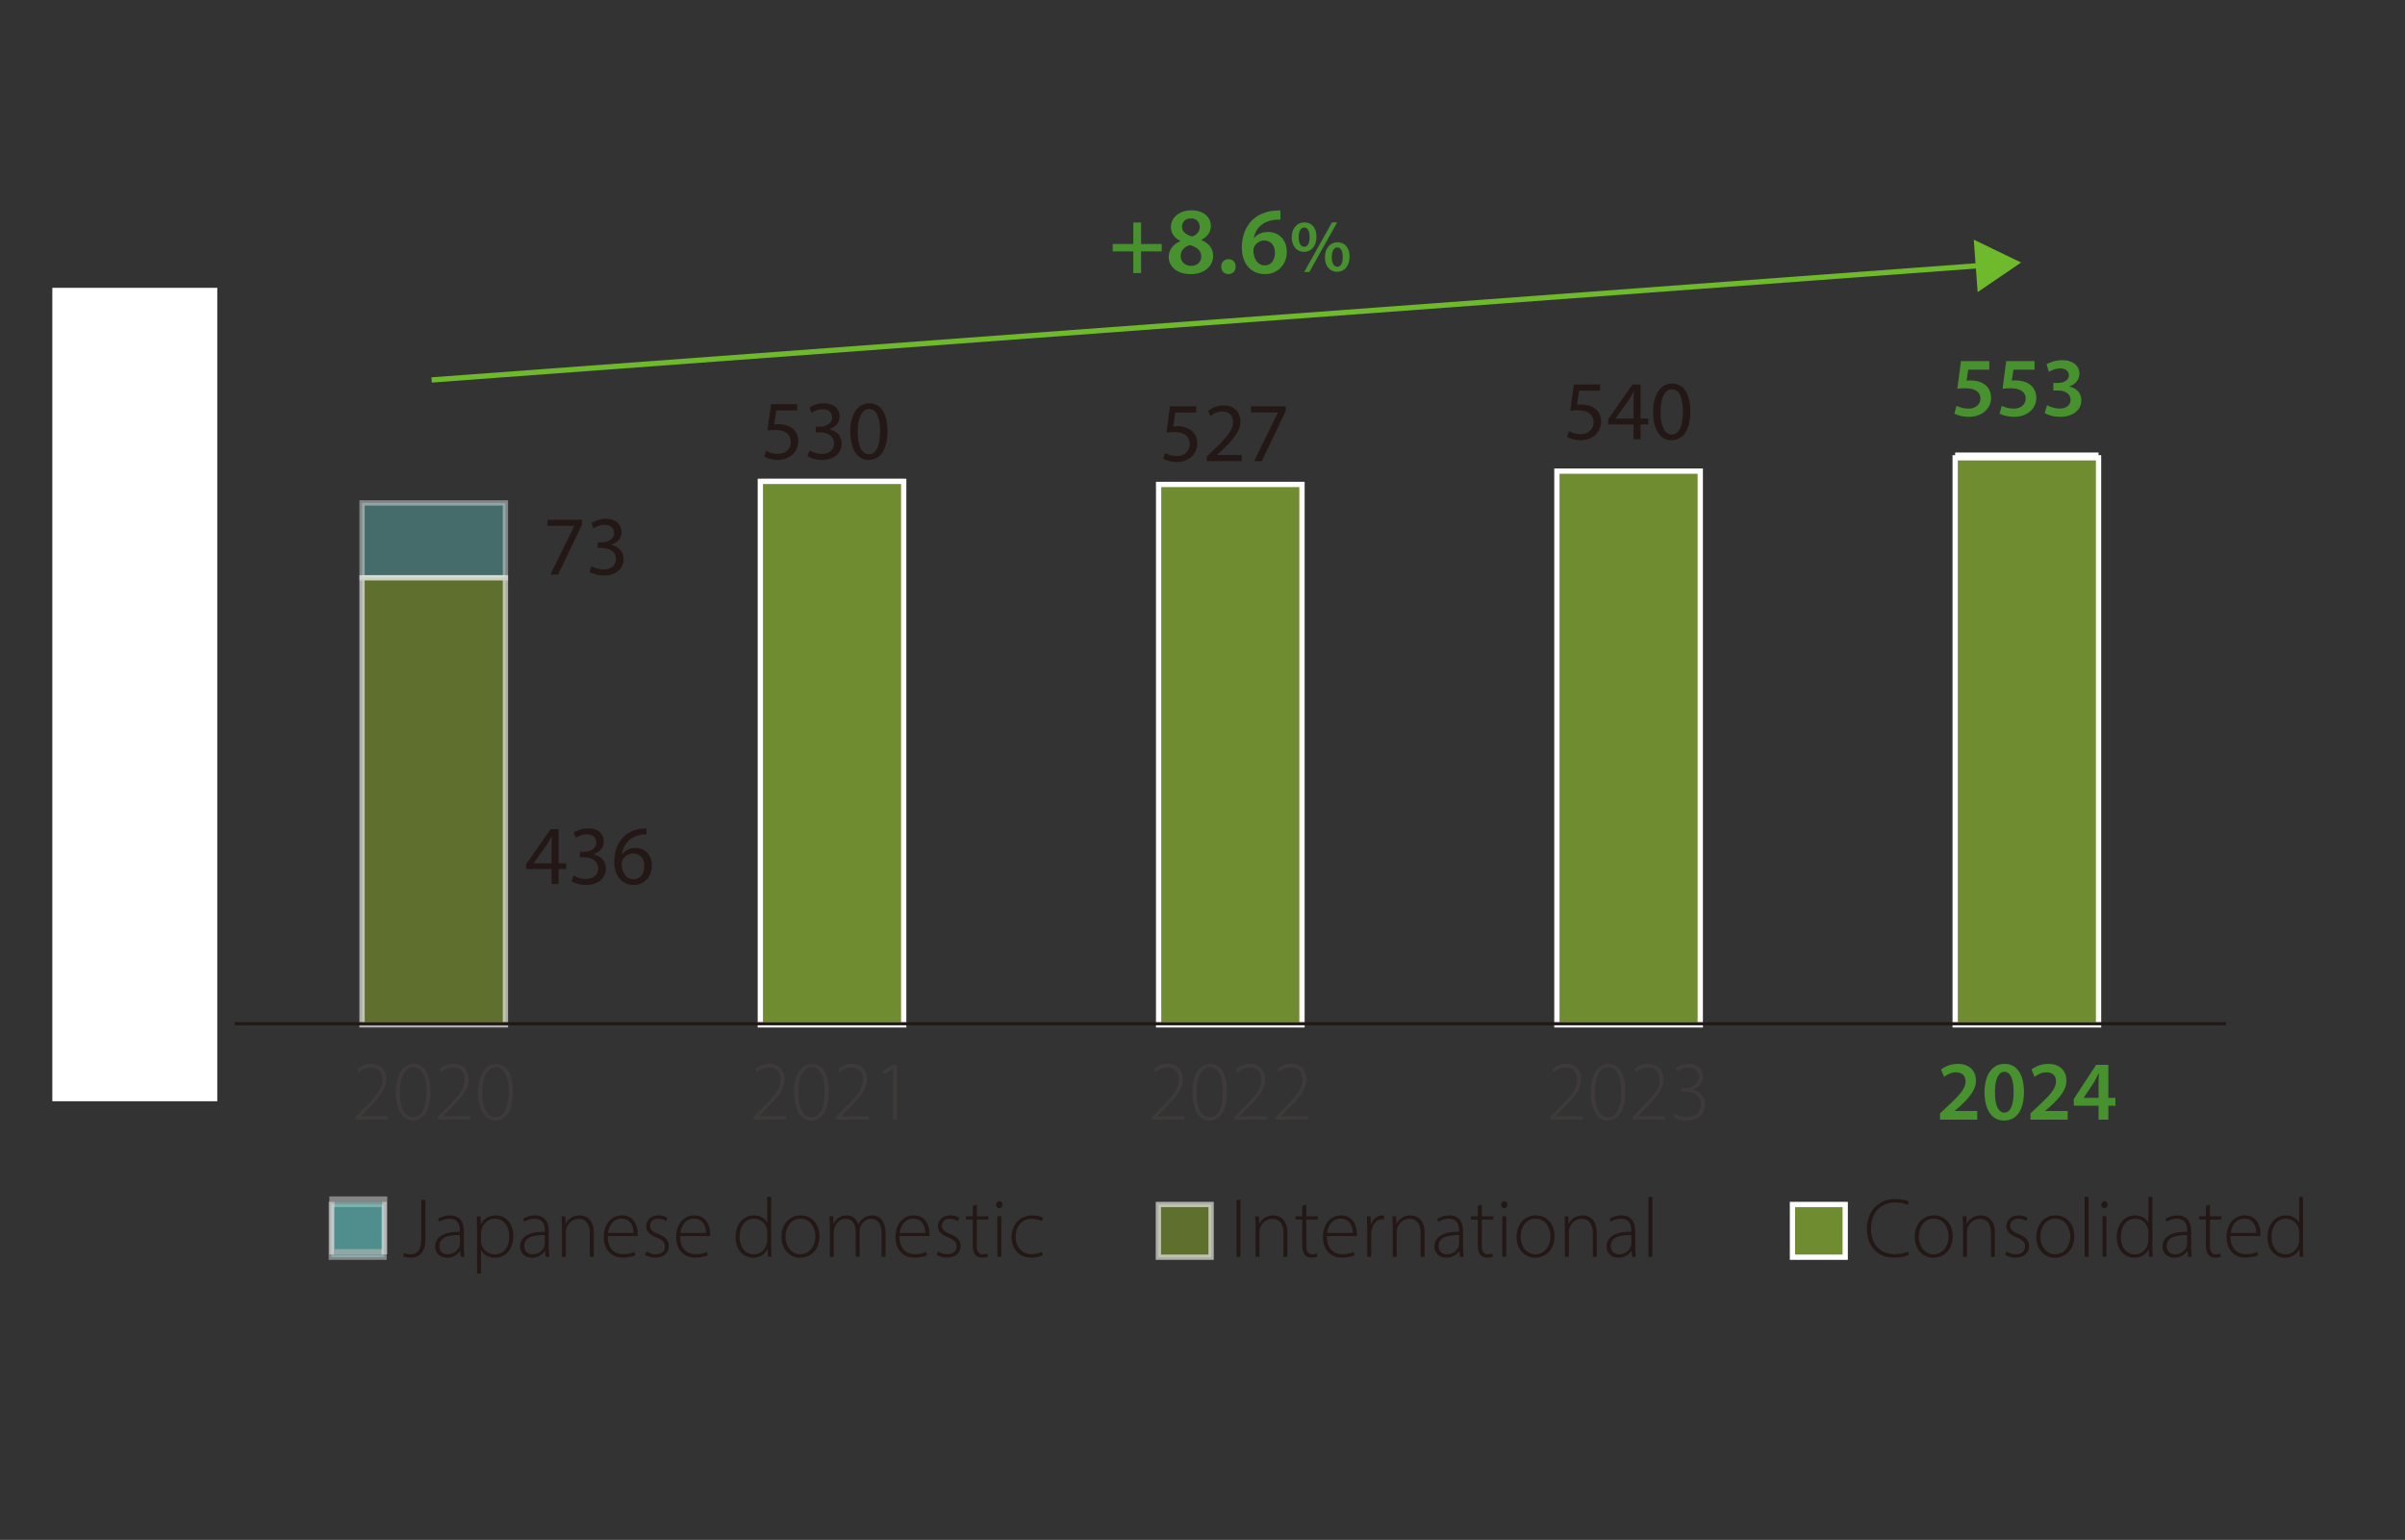 <?xml version="1.0" encoding="UTF-8"?>
<svg id="_レイヤー_2" data-name="レイヤー 2" xmlns="http://www.w3.org/2000/svg" xmlns:xlink="http://www.w3.org/1999/xlink" viewBox="0 0 228 146">
  <rect x="0" y="0" width="228" height="146" fill="#333333" stroke="none"/>
  <defs>
    <style>
      .cls-1, .cls-2, .cls-3, .cls-4 {
        fill: none;
      }

      .cls-5 {
        opacity: .6;
      }

      .cls-5, .cls-6 {
        fill: #7e9a2c;
      }

      .cls-5, .cls-6, .cls-7, .cls-2, .cls-8, .cls-3, .cls-4, .cls-9, .cls-10, .cls-11 {
        stroke-miterlimit: 10;
      }

      .cls-5, .cls-6, .cls-7, .cls-8, .cls-4, .cls-9, .cls-10, .cls-11 {
        stroke: #fff;
      }

      .cls-5, .cls-6, .cls-2, .cls-8, .cls-9, .cls-10, .cls-11 {
        stroke-width: .5px;
      }

      .cls-6 {
        opacity: .6;
      }

      .cls-12 {
        fill: #6fb92c;
      }

      .cls-7, .cls-8 {
        fill: #2ca6e0;
      }

      .cls-2 {
        stroke: #6fb92c;
      }

      .cls-8, .cls-10 {
        opacity: .4;
      }

      .cls-13 {
        fill: #3e3a39;
      }

      .cls-3 {
        stroke: #231815;
        stroke-width: .3px;
      }

      .cls-14 {
        clip-path: url(#clippath-1);
      }

      .cls-15 {
        clip-path: url(#clippath-2);
      }

      .cls-16 {
        fill: #231815;
      }

      .cls-4 {
        stroke-width: .5px;
      }

      .cls-17 {
        fill: #fff;
      }

      .cls-18 {
        opacity: .4;
      }

      .cls-19 {
        fill: #47912f;
      }

      .cls-9 {
        fill: #708c31;
      }

      .cls-20 {
        clip-path: url(#clippath);
      }

      .cls-10, .cls-11, .cls-21 {
        fill: #60c0bd;
      }

      .cls-11 {
        opacity: .4;
      }
    </style>
    <clipPath id="clippath">
      <rect class="cls-1" width="228" height="146"/>
    </clipPath>
    <clipPath id="clippath-1">
      <rect class="cls-1" x="31.222" y="111.696" width="5.494" height="10.404"/>
    </clipPath>
    <clipPath id="clippath-2">
      <rect class="cls-1" x="31.222" y="111.696" width="5.494" height="10.404"/>
    </clipPath>
  </defs>
  <g id="en">
    <g>
      <g>
        <path class="cls-19" d="M108.179,21.101v2.035h1.954v.702h-1.954v2.053h-.738v-2.053h-1.953v-.702h1.953v-2.035h.738Z"/>
        <path class="cls-19" d="M110.797,24.387c0-.729.424-1.225,1.099-1.521v-.027c-.612-.297-.892-.783-.892-1.296,0-.955.847-1.603,1.954-1.603,1.261,0,1.837.756,1.837,1.477,0,.495-.262,1.008-.9,1.323v.027c.639.243,1.116.748,1.116,1.477,0,1.044-.883,1.747-2.134,1.747-1.368,0-2.08-.783-2.08-1.603ZM113.885,24.333c0-.594-.44-.918-1.089-1.098-.549.162-.864.54-.864,1.026-.018.495.36.945.981.945.585,0,.972-.369.972-.874ZM112.058,21.498c0,.477.396.765.954.918.396-.117.729-.441.729-.882,0-.405-.243-.828-.837-.828-.559,0-.847.369-.847.792Z"/>
        <path class="cls-19" d="M115.775,25.279c0-.414.288-.711.685-.711.405,0,.684.288.684.711,0,.405-.27.711-.684.711-.405,0-.685-.306-.685-.711Z"/>
        <path class="cls-19" d="M121.392,20.822c-.162,0-.342,0-.567.027-1.225.144-1.818.9-1.962,1.71h.026c.288-.333.729-.567,1.314-.567,1.009,0,1.792.72,1.792,1.908,0,1.117-.819,2.089-2.062,2.089-1.423,0-2.206-1.081-2.206-2.521,0-1.125.405-2.043,1.018-2.628.54-.504,1.242-.792,2.079-.864.243-.027.424-.027.559-.018l.009.864ZM120.869,23.964c0-.675-.369-1.161-1.017-1.161-.414,0-.783.252-.955.603-.045.09-.071.198-.071.351.018.774.387,1.405,1.098,1.405.576,0,.945-.495.945-1.198Z"/>
        <path class="cls-19" d="M124.806,22.439c0,.959-.56,1.443-1.184,1.443-.637,0-1.155-.49-1.162-1.366,0-.861.497-1.429,1.197-1.429.722,0,1.148.532,1.148,1.352ZM123.118,22.488c-.007.525.182.91.525.91.343,0,.511-.364.511-.917,0-.504-.14-.91-.511-.91-.351,0-.525.406-.525.917ZM123.637,25.794l2.64-4.707h.491l-2.641,4.707h-.49ZM127.944,24.33c0,.953-.553,1.443-1.184,1.443-.63,0-1.155-.49-1.155-1.373,0-.854.497-1.429,1.19-1.429.722,0,1.148.54,1.148,1.359ZM126.256,24.379c-.007.519.182.911.525.911.35,0,.511-.364.511-.917,0-.511-.14-.911-.511-.911-.351,0-.525.406-.525.917Z"/>
      </g>
      <g>
        <g>
          <path class="cls-13" d="M19.15,99.324c0,.875-.314,1.295-.803,1.295-.379,0-.732-.372-.743-1.25,0-.89.391-1.272.8-1.272.432,0,.746.383.746,1.227ZM17.787,99.373c0,.68.232,1.096.586,1.096.405,0,.589-.462.589-1.126,0-.638-.173-1.1-.585-1.1-.334,0-.59.409-.59,1.13Z"/>
          <g>
            <path class="cls-13" d="M14.687,83.734h-.007l-.398.236-.045-.143.462-.274h.165v2.44h-.177v-2.26Z"/>
            <path class="cls-13" d="M17.156,83.712h-.916l-.12.785c.057-.011.112-.019.222-.019.165,0,.315.034.454.105.191.094.379.312.379.634,0,.488-.368.818-.818.818-.251,0-.462-.079-.566-.158l.071-.143c.094.063.281.146.507.146.353,0,.63-.263.63-.63-.003-.353-.221-.62-.709-.62-.146,0-.263.015-.346.026l.158-1.104h1.055v.158Z"/>
            <path class="cls-13" d="M19.151,84.74c0,.875-.315,1.295-.804,1.295-.379,0-.731-.372-.743-1.25,0-.89.391-1.272.8-1.272.432,0,.747.383.747,1.227ZM17.788,84.789c0,.68.232,1.096.585,1.096.405,0,.59-.461.59-1.126,0-.638-.173-1.1-.586-1.1-.334,0-.589.409-.589,1.13Z"/>
          </g>
          <g>
            <path class="cls-13" d="M14.041,71.144c.09.06.297.154.525.154.5,0,.62-.345.62-.563-.008-.405-.36-.574-.718-.574h-.157v-.146h.161c.271,0,.616-.154.616-.496,0-.225-.132-.435-.474-.435-.191,0-.364.086-.473.169l-.071-.131c.116-.094.338-.191.566-.191.458,0,.635.289.635.566,0,.248-.157.469-.454.578v.008c.304.06.552.292.552.646,0,.364-.259.725-.826.725-.247,0-.469-.086-.574-.166l.071-.143Z"/>
            <path class="cls-13" d="M17.321,70.156c0,.875-.315,1.295-.804,1.295-.379,0-.731-.372-.743-1.25,0-.89.391-1.272.8-1.272.432,0,.747.383.747,1.227ZM15.958,70.205c0,.68.232,1.096.585,1.096.405,0,.59-.462.59-1.126,0-.638-.173-1.1-.586-1.1-.334,0-.589.409-.589,1.13Z"/>
            <path class="cls-13" d="M19.151,70.156c0,.875-.315,1.295-.804,1.295-.379,0-.731-.372-.743-1.25,0-.89.391-1.272.8-1.272.432,0,.747.383.747,1.227ZM17.788,70.205c0,.68.232,1.096.585,1.096.405,0,.59-.462.59-1.126,0-.638-.173-1.1-.586-1.1-.334,0-.589.409-.589,1.13Z"/>
          </g>
          <g>
            <path class="cls-13" d="M15.002,56.826v-.717h-1.163v-.12l1.189-1.603h.146v1.573h.375v.15h-.375v.717h-.173ZM15.002,55.959v-.987c0-.116.004-.229.012-.338l-.012-.003c-.075.139-.131.221-.188.308l-.762,1.014v.007h.949Z"/>
            <path class="cls-13" d="M17.156,54.544h-.916l-.12.785c.057-.011.112-.019.222-.019.165,0,.315.034.454.105.191.094.379.312.379.634,0,.488-.368.818-.818.818-.251,0-.462-.079-.566-.158l.071-.143c.094.063.281.146.507.146.353,0,.63-.263.63-.63-.003-.353-.221-.62-.709-.62-.146,0-.263.015-.346.026l.158-1.104h1.055v.158Z"/>
            <path class="cls-13" d="M19.151,55.572c0,.875-.315,1.295-.804,1.295-.379,0-.731-.372-.743-1.25,0-.89.391-1.272.8-1.272.432,0,.747.383.747,1.227ZM17.788,55.621c0,.68.232,1.096.585,1.096.405,0,.59-.461.59-1.126,0-.638-.173-1.1-.586-1.1-.334,0-.589.409-.589,1.13Z"/>
          </g>
          <g>
            <path class="cls-13" d="M15.269,39.926c-.071,0-.165.004-.267.022-.525.109-.829.563-.874,1.043h.007c.113-.18.334-.341.631-.341.45,0,.729.33.729.784,0,.424-.267.849-.763.849-.438,0-.792-.357-.792-1.025,0-.492.173-.871.398-1.107.177-.184.42-.312.683-.364.095-.019.181-.026.244-.026l.004.165ZM15.31,41.45c0-.428-.251-.646-.589-.646-.229,0-.45.139-.56.353-.022.042-.041.09-.041.143,0,.492.222.833.623.833.334,0,.566-.274.566-.683Z"/>
            <path class="cls-13" d="M17.321,40.988c0,.875-.315,1.295-.804,1.295-.379,0-.731-.372-.743-1.25,0-.89.391-1.272.8-1.272.432,0,.747.383.747,1.227ZM15.958,41.037c0,.68.232,1.096.585,1.096.405,0,.59-.462.59-1.126,0-.638-.173-1.1-.586-1.1-.334,0-.589.409-.589,1.13Z"/>
            <path class="cls-13" d="M19.151,40.988c0,.875-.315,1.295-.804,1.295-.379,0-.731-.372-.743-1.25,0-.89.391-1.272.8-1.272.432,0,.747.383.747,1.227ZM17.788,41.037c0,.68.232,1.096.585,1.096.405,0,.59-.462.59-1.126,0-.638-.173-1.1-.586-1.1-.334,0-.589.409-.589,1.13Z"/>
          </g>
        </g>
        <g>
          <g>
            <rect class="cls-10" x="34.323" y="47.682" width="13.593" height="7.098"/>
            <rect class="cls-10" x="72.081" y="45.64" width="13.593"/>
            <rect class="cls-8" x="109.839" y="45.932" width="13.593"/>
            <rect class="cls-8" x="147.597" y="44.668" width="13.593"/>
            <rect class="cls-7" x="185.355" y="43.404" width="13.593"/>
          </g>
          <g>
            <rect class="cls-6" x="34.323" y="54.779" width="13.593" height="42.391"/>
            <rect class="cls-9" x="72.081" y="45.64" width="13.593" height="51.53"/>
            <rect class="cls-9" x="109.839" y="45.932" width="13.593" height="51.238"/>
            <rect class="cls-9" x="147.597" y="44.668" width="13.593" height="52.502"/>
            <rect class="cls-9" x="185.355" y="43.404" width="13.593" height="53.766"/>
          </g>
        </g>
        <g>
          <g>
            <path class="cls-19" d="M183.92,106.155v-.6l.615-.568c1.224-1.135,1.8-1.759,1.808-2.447,0-.463-.248-.871-.928-.871-.456,0-.848.231-1.111.432l-.288-.696c.376-.304.943-.536,1.6-.536,1.151,0,1.711.728,1.711,1.575,0,.912-.655,1.647-1.56,2.487l-.455.392v.016h2.135v.815h-3.526Z"/>
            <path class="cls-19" d="M191.878,103.524c0,1.671-.655,2.718-1.895,2.718-1.199,0-1.839-1.087-1.848-2.67,0-1.615.688-2.703,1.903-2.703,1.255,0,1.839,1.12,1.839,2.655ZM189.128,103.572c-.009,1.263.344,1.919.887,1.919.576,0,.88-.704.88-1.951,0-1.207-.288-1.919-.88-1.919-.527,0-.896.648-.887,1.951Z"/>
            <path class="cls-19" d="M192.496,106.155v-.6l.615-.568c1.224-1.135,1.8-1.759,1.808-2.447,0-.463-.248-.871-.928-.871-.456,0-.848.231-1.111.432l-.288-.696c.376-.304.943-.536,1.6-.536,1.151,0,1.711.728,1.711,1.575,0,.912-.655,1.647-1.56,2.487l-.455.392v.016h2.135v.815h-3.526Z"/>
            <path class="cls-19" d="M198.951,106.155v-1.319h-2.351v-.64l2.118-3.238h1.16v3.134h.671v.744h-.671v1.319h-.928ZM198.951,104.092v-1.415c0-.296.008-.6.032-.904h-.032c-.16.328-.296.592-.456.88l-.951,1.423-.008.016h1.415Z"/>
          </g>
          <g>
            <path class="cls-13" d="M146.955,106.155v-.24l.479-.496c1.447-1.416,2.079-2.143,2.079-3.039,0-.592-.248-1.175-1.128-1.175-.495,0-.879.256-1.104.448l-.151-.264c.336-.304.791-.52,1.327-.52,1.079,0,1.447.815,1.447,1.431,0,1.023-.744,1.847-2.047,3.134l-.368.376v.016h2.559v.328h-3.094Z"/>
            <path class="cls-13" d="M154.089,103.484c0,1.863-.671,2.758-1.711,2.758-.808,0-1.559-.792-1.583-2.663,0-1.895.832-2.71,1.703-2.71.92,0,1.591.815,1.591,2.615ZM151.187,103.588c0,1.447.496,2.334,1.248,2.334.863,0,1.255-.983,1.255-2.398,0-1.359-.368-2.343-1.247-2.343-.712,0-1.256.872-1.256,2.407Z"/>
            <path class="cls-13" d="M154.764,106.155v-.24l.479-.496c1.447-1.416,2.079-2.143,2.079-3.039,0-.592-.248-1.175-1.128-1.175-.495,0-.879.256-1.104.448l-.151-.264c.336-.304.791-.52,1.327-.52,1.079,0,1.447.815,1.447,1.431,0,1.023-.744,1.847-2.047,3.134l-.368.376v.016h2.559v.328h-3.094Z"/>
            <path class="cls-13" d="M158.812,105.587c.192.128.632.328,1.119.328,1.063,0,1.319-.736,1.319-1.2-.016-.863-.768-1.223-1.527-1.223h-.336v-.312h.345c.575,0,1.311-.328,1.311-1.055,0-.48-.279-.927-1.007-.927-.408,0-.775.184-1.008.359l-.152-.28c.248-.2.72-.408,1.208-.408.976,0,1.351.616,1.351,1.208,0,.528-.335 1-.967,1.231v.016c.647.128,1.175.624,1.175,1.375,0,.775-.552,1.543-1.759,1.543-.527,0-.999-.184-1.224-.352l.152-.304Z"/>
          </g>
          <g>
            <path class="cls-13" d="M109.196,106.155v-.24l.479-.496c1.447-1.416,2.079-2.143,2.079-3.039,0-.592-.248-1.175-1.128-1.175-.495,0-.879.256-1.103.448l-.152-.264c.336-.304.792-.52,1.327-.52,1.079,0,1.447.815,1.447,1.431,0,1.023-.743,1.847-2.047,3.134l-.368.376v.016h2.559v.328h-3.094Z"/>
            <path class="cls-13" d="M116.329,103.484c0,1.863-.672,2.758-1.711,2.758-.808,0-1.56-.792-1.583-2.663,0-1.895.831-2.71,1.703-2.71.919,0,1.591.815,1.591,2.615ZM113.427,103.588c0,1.447.496,2.334,1.247,2.334.864,0,1.256-.983,1.256-2.398,0-1.359-.368-2.343-1.248-2.343-.711,0-1.255.872-1.255,2.407Z"/>
            <path class="cls-13" d="M117.003,106.155v-.24l.479-.496c1.447-1.416,2.079-2.143,2.079-3.039,0-.592-.248-1.175-1.128-1.175-.495,0-.879.256-1.103.448l-.152-.264c.336-.304.792-.52,1.327-.52,1.079,0,1.447.815,1.447,1.431,0,1.023-.743,1.847-2.047,3.134l-.368.376v.016h2.559v.328h-3.094Z"/>
            <path class="cls-13" d="M120.908,106.155v-.24l.479-.496c1.447-1.416,2.079-2.143,2.079-3.039,0-.592-.248-1.175-1.128-1.175-.495,0-.879.256-1.104.448l-.151-.264c.336-.304.791-.52,1.327-.52,1.079,0,1.447.815,1.447,1.431,0,1.023-.744,1.847-2.047,3.134l-.368.376v.016h2.559v.328h-3.094Z"/>
          </g>
          <g>
            <path class="cls-13" d="M71.437,106.155v-.24l.479-.496c1.447-1.416,2.079-2.143,2.079-3.039,0-.592-.248-1.175-1.128-1.175-.495,0-.879.256-1.103.448l-.152-.264c.336-.304.792-.52,1.327-.52,1.079,0,1.447.815,1.447,1.431,0,1.023-.743,1.847-2.047,3.134l-.368.376v.016h2.559v.328h-3.094Z"/>
            <path class="cls-13" d="M78.571,103.484c0,1.863-.672,2.758-1.711,2.758-.808,0-1.56-.792-1.583-2.663,0-1.895.831-2.71,1.703-2.71.919,0,1.591.815,1.591,2.615ZM75.668,103.588c0,1.447.496,2.334,1.247,2.334.864,0,1.256-.983,1.256-2.398,0-1.359-.368-2.343-1.248-2.343-.711,0-1.255.872-1.255,2.407Z"/>
            <path class="cls-13" d="M79.244,106.155v-.24l.479-.496c1.447-1.416,2.079-2.143,2.079-3.039,0-.592-.248-1.175-1.128-1.175-.495,0-.879.256-1.103.448l-.152-.264c.336-.304.792-.52,1.327-.52,1.079,0,1.447.815,1.447,1.431,0,1.023-.743,1.847-2.047,3.134l-.368.376v.016h2.559v.328h-3.094Z"/>
            <path class="cls-13" d="M84.667,101.341h-.016l-.848.504-.097-.304.984-.584h.352v5.197h-.376v-4.813Z"/>
          </g>
          <g>
            <path class="cls-13" d="M33.68,106.155v-.24l.479-.496c1.447-1.416,2.079-2.143,2.079-3.039,0-.592-.248-1.175-1.128-1.175-.495,0-.879.256-1.103.448l-.152-.264c.336-.304.792-.52,1.327-.52,1.079,0,1.447.815,1.447,1.431,0,1.023-.743,1.847-2.047,3.134l-.368.376v.016h2.559v.328h-3.094Z"/>
            <path class="cls-13" d="M40.814,103.484c0,1.863-.672,2.758-1.711,2.758-.808,0-1.56-.792-1.583-2.663,0-1.895.831-2.71,1.703-2.71.919,0,1.591.815,1.591,2.615ZM37.911,103.588c0,1.447.496,2.334,1.247,2.334.864,0,1.256-.983,1.256-2.398,0-1.359-.368-2.343-1.248-2.343-.711,0-1.255.872-1.255,2.407Z"/>
            <path class="cls-13" d="M41.488,106.155v-.24l.479-.496c1.447-1.416,2.079-2.143,2.079-3.039,0-.592-.248-1.175-1.128-1.175-.495,0-.879.256-1.103.448l-.152-.264c.336-.304.792-.52,1.327-.52,1.079,0,1.447.815,1.447,1.431,0,1.023-.743,1.847-2.047,3.134l-.368.376v.016h2.559v.328h-3.094Z"/>
            <path class="cls-13" d="M48.621,103.484c0,1.863-.672,2.758-1.711,2.758-.808,0-1.56-.792-1.583-2.663,0-1.895.831-2.71,1.703-2.71.919,0,1.591.815,1.591,2.615ZM45.719,103.588c0,1.447.496,2.334,1.247,2.334.864,0,1.256-.983,1.256-2.398,0-1.359-.368-2.343-1.248-2.343-.711,0-1.255.872-1.255,2.407Z"/>
          </g>
        </g>
      </g>
      <g>
        <path class="cls-16" d="M151.687,37.046h-1.982l-.2,1.335c.12-.016.231-.032.424-.032.399,0,.8.088,1.119.28.408.232.744.68.744,1.335,0,1.016-.808,1.775-1.936,1.775-.567,0-1.047-.16-1.295-.32l.176-.536c.216.128.64.288,1.111.288.664,0,1.231-.432,1.231-1.127-.008-.672-.456-1.151-1.495-1.151-.296,0-.527.032-.72.056l.336-2.495h2.486v.592Z"/>
        <path class="cls-16" d="M154.863,41.651v-1.415h-2.414v-.464l2.318-3.318h.76v3.23h.728v.552h-.728v1.415h-.664ZM154.863,39.684v-1.735c0-.271.009-.543.024-.815h-.024c-.159.304-.287.528-.432.768l-1.271,1.767v.016h1.702Z"/>
        <path class="cls-16" d="M160.245,38.996c0,1.767-.655,2.743-1.807,2.743-1.016,0-1.703-.952-1.719-2.67,0-1.743.751-2.703,1.807-2.703,1.096,0,1.719.976,1.719,2.63ZM157.423,39.076c0,1.352.416,2.119,1.056,2.119.72,0,1.063-.84,1.063-2.167,0-1.279-.328-2.119-1.056-2.119-.615,0-1.063.751-1.063,2.167Z"/>
      </g>
      <g>
        <rect class="cls-1" x="184.944" y="32.737" width="12.864" height="8.696"/>
        <path class="cls-19" d="M188.591,35.051h-1.999l-.152,1.04c.12-.016.224-.024.376-.024.456,0,.911.104,1.264.336.392.248.679.688.679,1.319,0,.991-.823,1.799-2.103,1.799-.6,0-1.104-.152-1.375-.304l.2-.744c.224.12.671.272,1.143.272.576,0,1.128-.328,1.128-.952,0-.592-.439-.983-1.479-.983-.288,0-.504.016-.712.048l.344-2.623h2.688v.815Z"/>
        <path class="cls-19" d="M192.878,35.051h-1.998l-.152,1.04c.12-.016.224-.024.376-.024.456,0,.911.104,1.263.336.393.248.68.688.68,1.319,0,.991-.823,1.799-2.103,1.799-.6,0-1.104-.152-1.375-.304l.2-.744c.224.12.671.272,1.143.272.576,0,1.128-.328,1.128-.952,0-.592-.44-.983-1.479-.983-.288,0-.504.016-.712.048l.345-2.623h2.686v.815Z"/>
        <path class="cls-19" d="M194.065,38.418c.199.12.688.32,1.183.32.752,0,1.056-.423,1.048-.832,0-.615-.575-.879-1.175-.879h-.456v-.72h.439c.456,0,1.031-.208,1.031-.728,0-.352-.264-.647-.831-.647-.424,0-.848.184-1.063.328l-.224-.711c.296-.208.871-.4,1.495-.4,1.071,0,1.623.592,1.623,1.271,0,.543-.32.991-.96,1.215v.016c.632.112,1.144.591,1.144,1.295,0,.88-.735,1.575-2.022,1.575-.632,0-1.176-.176-1.455-.36l.224-.744Z"/>
      </g>
      <line class="cls-3" x1="22.24" y1="97.061" x2="211.031" y2="97.061"/>
      <g>
        <path class="cls-5" d="M114.817,119.199h-5v-5h5v5Z"/>
        <path class="cls-16" d="M117.6,113.77v5.389h-.376v-5.389h.376Z"/>
        <path class="cls-16" d="M119.024,116.24c0-.352-.016-.616-.032-.919h.353l.031.696h.017c.208-.432.688-.784,1.319-.784.367,0,1.335.184,1.335,1.623v2.303h-.376v-2.271c0-.695-.271-1.327-1.063-1.327-.543,0-.999.384-1.151.88-.031.096-.056.224-.056.344v2.375h-.376v-2.918Z"/>
        <path class="cls-16" d="M123.84,114.21v1.111h1.095v.304h-1.095v2.495c0,.488.151.8.56.8.199,0,.344-.032.439-.064l.048.296c-.128.048-.304.088-.535.088-.28,0-.512-.088-.656-.272-.176-.2-.239-.52-.239-.912v-2.431h-.648v-.304h.648v-.992l.384-.12Z"/>
        <path class="cls-16" d="M125.791,117.2c0,1.231.672,1.711,1.464,1.711.56,0,.848-.112,1.063-.216l.096.304c-.144.08-.536.24-1.207.24-1.104,0-1.791-.8-1.791-1.927,0-1.279.735-2.079,1.727-2.079,1.256,0,1.495,1.183,1.495,1.735,0,.104,0,.168-.016.232h-2.831ZM128.239,116.896c.008-.536-.216-1.351-1.144-1.351-.848,0-1.215.759-1.279,1.351h2.423Z"/>
        <path class="cls-16" d="M129.616,116.472c0-.384-.016-.784-.032-1.151h.353l.016.775h.016c.168-.479.568-.863,1.096-.863.048,0,.104.008.152.016v.368c-.057-.016-.112-.016-.185-.016-.527,0-.903.456-1.007,1.071-.017.112-.032.24-.032.368v2.119h-.376v-2.687Z"/>
        <path class="cls-16" d="M132.032,116.24c0-.352-.016-.616-.032-.919h.353l.031.696h.017c.208-.432.688-.784,1.319-.784.367,0,1.335.184,1.335,1.623v2.303h-.376v-2.271c0-.695-.271-1.327-1.063-1.327-.543,0-.999.384-1.151.88-.031.096-.056.224-.056.344v2.375h-.376v-2.918Z"/>
        <path class="cls-16" d="M138.414,119.159l-.056-.552h-.024c-.184.296-.607.64-1.223.64-.768,0-1.128-.543-1.128-1.055,0-.888.784-1.423,2.343-1.407v-.096c0-.384-.071-1.143-.983-1.135-.336,0-.688.088-.959.288l-.12-.28c.344-.232.775-.328,1.119-.328,1.111,0,1.319.832,1.319,1.519v1.495c0,.304.016.616.056.912h-.344ZM138.326,117.104c-.839-.024-1.942.104-1.942,1.023,0,.551.367.799.768.799.64,0,.999-.392,1.135-.768.024-.08.04-.16.04-.232v-.823Z"/>
        <path class="cls-16" d="M140.48,114.21v1.111h1.095v.304h-1.095v2.495c0,.488.151.8.56.8.199,0,.344-.032.439-.064l.048.296c-.128.048-.304.088-.535.088-.28,0-.512-.088-.656-.272-.176-.2-.239-.52-.239-.912v-2.431h-.648v-.304h.648v-.992l.384-.12Z"/>
        <path class="cls-16" d="M142.919,114.226c0,.176-.12.328-.32.328-.176,0-.296-.152-.296-.328,0-.176.137-.336.312-.336.184,0,.304.152.304.336ZM142.423,119.159v-3.838h.376v3.838h-.376Z"/>
        <path class="cls-16" d="M147.373,117.2c0,1.439-.983,2.047-1.839,2.047-.991,0-1.759-.775-1.759-1.975,0-1.319.863-2.039,1.814-2.039,1.063,0,1.783.792,1.783,1.967ZM144.159,117.248c0,.959.615,1.679,1.399,1.679.799,0,1.431-.72,1.431-1.703,0-.704-.399-1.679-1.407-1.679-.976,0-1.423.879-1.423,1.703Z"/>
        <path class="cls-16" d="M148.351,116.24c0-.352-.016-.616-.032-.919h.353l.031.696h.017c.208-.432.688-.784,1.319-.784.367,0,1.335.184,1.335,1.623v2.303h-.376v-2.271c0-.695-.271-1.327-1.063-1.327-.543,0-.999.384-1.151.88-.031.096-.056.224-.056.344v2.375h-.376v-2.918Z"/>
        <path class="cls-16" d="M154.734,119.159l-.056-.552h-.024c-.184.296-.607.64-1.223.64-.768,0-1.128-.543-1.128-1.055,0-.888.784-1.423,2.343-1.407v-.096c0-.384-.071-1.143-.983-1.135-.336,0-.688.088-.959.288l-.12-.28c.344-.232.775-.328,1.119-.328,1.111,0,1.319.832,1.319,1.519v1.495c0,.304.016.616.056.912h-.344ZM154.646,117.104c-.839-.024-1.942.104-1.942,1.023,0,.551.367.799.768.799.64,0,.999-.392,1.135-.768.024-.08.04-.16.04-.232v-.823Z"/>
        <path class="cls-16" d="M156.271,113.482h.376v5.677h-.376v-5.677Z"/>
      </g>
      <g>
        <path class="cls-11" d="M36.408,119.199h-5v-5h5v5Z"/>
        <path class="cls-16" d="M39.943,113.77h.384v3.718c0,1.375-.68,1.759-1.455,1.759-.24,0-.521-.064-.656-.128l.08-.312c.136.056.336.112.576.112.688,0,1.071-.32,1.071-1.511v-3.638Z"/>
        <path class="cls-16" d="M43.685,119.159l-.056-.552h-.024c-.184.296-.607.64-1.223.64-.768,0-1.128-.543-1.128-1.055,0-.888.784-1.423,2.343-1.407v-.096c0-.384-.071-1.143-.983-1.135-.336,0-.688.088-.959.288l-.12-.28c.344-.232.775-.328,1.119-.328,1.111,0,1.319.832,1.319,1.519v1.495c0,.304.016.616.056.912h-.344ZM43.597,117.104c-.839-.024-1.942.104-1.942,1.023,0,.551.367.799.768.799.64,0,.999-.392,1.135-.768.024-.08.04-.16.04-.232v-.823Z"/>
        <path class="cls-16" d="M45.223,116.544c0-.479-.016-.863-.032-1.223h.36l.032.728h.016c.271-.512.743-.815,1.415-.815.983,0,1.647.815,1.647,1.943,0,1.375-.815,2.071-1.743,2.071-.552,0-1.039-.248-1.304-.711h-.016v2.207h-.376v-4.198ZM45.599,117.648c0,.104.016.208.032.304.159.592.671.976,1.263.976.88,0,1.384-.711,1.384-1.735,0-.864-.479-1.647-1.352-1.647-.56,0-1.104.392-1.271,1.023-.023.104-.056.224-.056.328v.751Z"/>
        <path class="cls-16" d="M51.734,119.159l-.056-.552h-.024c-.184.296-.607.64-1.223.64-.768,0-1.128-.543-1.128-1.055,0-.888.784-1.423,2.343-1.407v-.096c0-.384-.071-1.143-.983-1.135-.336,0-.688.088-.959.288l-.12-.28c.344-.232.775-.328,1.119-.328,1.111,0,1.319.832,1.319,1.519v1.495c0,.304.016.616.056.912h-.344ZM51.646,117.104c-.839-.024-1.942.104-1.942,1.023,0,.551.367.799.768.799.64,0,.999-.392,1.135-.768.024-.08.04-.16.04-.232v-.823Z"/>
        <path class="cls-16" d="M53.27,116.24c0-.352-.016-.616-.032-.919h.353l.031.696h.017c.208-.432.688-.784,1.319-.784.367,0,1.335.184,1.335,1.623v2.303h-.376v-2.271c0-.695-.271-1.327-1.063-1.327-.543,0-.999.384-1.151.88-.031.096-.056.224-.056.344v2.375h-.376v-2.918Z"/>
        <path class="cls-16" d="M57.615,117.2c0,1.231.672,1.711,1.464,1.711.56,0,.848-.112,1.063-.216l.096.304c-.144.08-.536.24-1.207.24-1.104,0-1.791-.8-1.791-1.927,0-1.279.735-2.079,1.727-2.079,1.256,0,1.495,1.183,1.495,1.735,0,.104,0,.168-.016.232h-2.831ZM60.062,116.896c.008-.536-.216-1.351-1.144-1.351-.848,0-1.215.759-1.279,1.351h2.423Z"/>
        <path class="cls-16" d="M61.278,118.655c.208.128.521.264.864.264.607,0,.896-.328.896-.728,0-.424-.256-.648-.808-.872-.632-.24-.976-.584-.976-1.047,0-.552.432-1.04,1.184-1.04.352,0,.647.104.847.24l-.151.312c-.128-.096-.376-.232-.76-.232-.487,0-.743.312-.743.664,0,.4.271.576.791.792.624.24.992.552.992,1.135,0,.656-.512,1.096-1.296,1.096-.376,0-.72-.104-.976-.264l.136-.32Z"/>
        <path class="cls-16" d="M64.478,117.2c0,1.231.672,1.711,1.464,1.711.56,0,.848-.112,1.063-.216l.096.304c-.144.08-.536.24-1.207.24-1.104,0-1.791-.8-1.791-1.927,0-1.279.735-2.079,1.727-2.079,1.256,0,1.495,1.183,1.495,1.735,0,.104,0,.168-.016.232h-2.831ZM66.925,116.896c.008-.536-.216-1.351-1.144-1.351-.848,0-1.215.759-1.279,1.351h2.423Z"/>
        <path class="cls-16" d="M73.11,113.482v4.781c0,.288.016.624.032.896h-.344l-.024-.728h-.016c-.2.424-.656.815-1.368.815-.943,0-1.654-.792-1.654-1.935-.008-1.279.783-2.079,1.727-2.079.664,0,1.08.344,1.256.671h.016v-2.422h.376ZM72.734,116.84c0-.104-.016-.248-.04-.352-.136-.512-.584-.943-1.207-.943-.84,0-1.367.728-1.367,1.727,0,.864.432,1.655,1.343,1.655.552,0,1.063-.36,1.231-1.0.024-.104.04-.2.04-.32v-.768Z"/>
        <path class="cls-16" d="M77.685,117.2c0,1.439-.983,2.047-1.839,2.047-.991,0-1.759-.775-1.759-1.975,0-1.319.863-2.039,1.814-2.039,1.063,0,1.783.792,1.783,1.967ZM74.471,117.248c0,.959.615,1.679,1.399,1.679.799,0,1.431-.72,1.431-1.703,0-.704-.399-1.679-1.407-1.679-.976,0-1.423.879-1.423,1.703Z"/>
        <path class="cls-16" d="M78.662,116.24c0-.352-.016-.616-.032-.919h.353l.031.68h.017c.239-.44.607-.768,1.239-.768.535,0,.943.352,1.104.839h.016c.112-.232.248-.399.392-.52.248-.208.512-.32.92-.32.376,0,1.247.208,1.247,1.663v2.263h-.376v-2.223c0-.864-.336-1.375-.999-1.375-.479,0-.863.352-1.008.76-.04.112-.071.24-.071.376v2.462h-.376v-2.399c0-.695-.336-1.199-.952-1.199-.52,0-.919.416-1.062.864-.04.104-.064.24-.064.368v2.367h-.376v-2.918Z"/>
        <path class="cls-16" d="M85.269,117.2c0,1.231.672,1.711,1.464,1.711.56,0,.848-.112,1.063-.216l.096.304c-.144.08-.536.24-1.207.24-1.104,0-1.791-.8-1.791-1.927,0-1.279.735-2.079,1.727-2.079,1.256,0,1.495,1.183,1.495,1.735,0,.104,0,.168-.016.232h-2.831ZM87.716,116.896c.008-.536-.216-1.351-1.144-1.351-.848,0-1.215.759-1.279,1.351h2.423Z"/>
        <path class="cls-16" d="M88.934,118.655c.208.128.521.264.864.264.607,0,.896-.328.896-.728,0-.424-.256-.648-.808-.872-.632-.24-.976-.584-.976-1.047,0-.552.432-1.04,1.184-1.04.352,0,.647.104.847.24l-.151.312c-.128-.096-.376-.232-.76-.232-.487,0-.743.312-.743.664,0,.4.271.576.791.792.624.24.992.552.992,1.135,0,.656-.512,1.096-1.296,1.096-.376,0-.72-.104-.976-.264l.136-.32Z"/>
        <path class="cls-16" d="M92.605,114.21v1.111h1.095v.304h-1.095v2.495c0,.488.151.8.56.8.199,0,.344-.032.439-.064l.048.296c-.128.048-.304.088-.535.088-.28,0-.512-.088-.656-.272-.176-.2-.239-.52-.239-.912v-2.431h-.648v-.304h.648v-.992l.384-.12Z"/>
        <path class="cls-16" d="M95.045,114.226c0,.176-.12.328-.32.328-.176,0-.296-.152-.296-.328,0-.176.137-.336.312-.336.184,0,.304.152.304.336ZM94.549,119.159v-3.838h.376v3.838h-.376Z"/>
        <path class="cls-16" d="M98.868,118.991c-.168.088-.567.248-1.119.248-1.111,0-1.847-.8-1.847-1.959,0-1.215.831-2.047,1.982-2.047.472,0,.855.136,1.008.24l-.136.312c-.192-.104-.488-.224-.912-.224-1.031,0-1.559.792-1.559,1.695,0,1.0.632,1.655,1.519,1.655.456,0,.752-.128.96-.216l.104.296Z"/>
      </g>
      <g>
        <path class="cls-9" d="M174.93,119.199h-5v-5h5v5Z"/>
        <path class="cls-16" d="M180.984,118.967c-.272.144-.792.272-1.447.272-1.304,0-2.551-.832-2.551-2.743,0-1.599,1.031-2.814,2.727-2.814.688,0,1.088.152,1.255.24l-.127.32c-.272-.136-.664-.231-1.12-.231-1.455,0-2.343.943-2.343,2.494,0,1.463.84,2.407,2.279,2.407.464,0,.911-.096,1.215-.248l.112.304Z"/>
        <path class="cls-16" d="M185.119,117.2c0,1.439-.983,2.047-1.839,2.047-.991,0-1.759-.775-1.759-1.975,0-1.319.863-2.039,1.814-2.039,1.063,0,1.783.792,1.783,1.967ZM181.906,117.248c0,.959.615,1.679,1.399,1.679.799,0,1.431-.72,1.431-1.703,0-.704-.399-1.679-1.407-1.679-.976,0-1.423.879-1.423,1.703Z"/>
        <path class="cls-16" d="M186.097,116.24c0-.352-.016-.616-.032-.919h.353l.031.696h.017c.208-.432.688-.784,1.319-.784.367,0,1.335.184,1.335,1.623v2.303h-.376v-2.271c0-.695-.271-1.327-1.063-1.327-.543,0-.999.384-1.151.88-.031.096-.056.224-.056.344v2.375h-.376v-2.918Z"/>
        <path class="cls-16" d="M190.225,118.655c.208.128.521.264.864.264.607,0,.896-.328.896-.728,0-.424-.256-.648-.808-.872-.632-.24-.976-.584-.976-1.047,0-.552.432-1.04,1.184-1.04.352,0,.647.104.848.24l-.152.312c-.128-.096-.376-.232-.76-.232-.487,0-.743.312-.743.664,0,.4.271.576.791.792.624.24.991.552.991,1.135,0,.656-.512,1.096-1.295,1.096-.376,0-.72-.104-.976-.264l.136-.32Z"/>
        <path class="cls-16" d="M196.648,117.2c0,1.439-.983,2.047-1.839,2.047-.991,0-1.759-.775-1.759-1.975,0-1.319.863-2.039,1.814-2.039,1.063,0,1.783.792,1.783,1.967ZM193.434,117.248c0,.959.615,1.679,1.398,1.679.8,0,1.432-.72,1.432-1.703,0-.704-.399-1.679-1.407-1.679-.976,0-1.423.879-1.423,1.703Z"/>
        <path class="cls-16" d="M197.625,113.482h.376v5.677h-.376v-5.677Z"/>
        <path class="cls-16" d="M199.818,114.226c0,.176-.12.328-.32.328-.176,0-.296-.152-.296-.328,0-.176.137-.336.312-.336.184,0,.304.152.304.336ZM199.322,119.159v-3.838h.376v3.838h-.376Z"/>
        <path class="cls-16" d="M204.048,113.482v4.781c0,.288.016.624.032.896h-.344l-.024-.728h-.016c-.2.424-.656.815-1.368.815-.943,0-1.654-.792-1.654-1.935-.008-1.279.783-2.079,1.727-2.079.664,0,1.08.344,1.256.671h.016v-2.422h.376ZM203.672,116.84c0-.104-.016-.248-.04-.352-.136-.512-.584-.943-1.207-.943-.84,0-1.367.728-1.367,1.727,0,.864.432,1.655,1.343,1.655.552,0,1.063-.36,1.231-1.0.024-.104.04-.2.04-.32v-.768Z"/>
        <path class="cls-16" d="M207.44,119.159l-.056-.552h-.024c-.184.296-.607.64-1.223.64-.768,0-1.128-.543-1.128-1.055,0-.888.784-1.423,2.343-1.407v-.096c0-.384-.071-1.143-.983-1.135-.336,0-.688.088-.959.288l-.12-.28c.344-.232.775-.328,1.119-.328,1.111,0,1.319.832,1.319,1.519v1.495c0,.304.016.616.056.912h-.344ZM207.352,117.104c-.839-.024-1.942.104-1.942,1.023,0,.551.367.799.768.799.64,0,.999-.392,1.135-.768.024-.08.04-.16.04-.232v-.823Z"/>
        <path class="cls-16" d="M209.505,114.21v1.111h1.095v.304h-1.095v2.495c0,.488.151.8.56.8.199,0,.344-.032.439-.064l.048.296c-.128.048-.304.088-.535.088-.28,0-.512-.088-.656-.272-.176-.2-.239-.52-.239-.912v-2.431h-.648v-.304h.648v-.992l.384-.12Z"/>
        <path class="cls-16" d="M211.457,117.2c0,1.231.671,1.711,1.463,1.711.56,0,.848-.112,1.063-.216l.096.304c-.144.08-.536.24-1.207.24-1.104,0-1.791-.8-1.791-1.927,0-1.279.735-2.079,1.727-2.079,1.256,0,1.495,1.183,1.495,1.735,0,.104,0,.168-.016.232h-2.83ZM213.904,116.896c.008-.536-.216-1.351-1.144-1.351-.848,0-1.215.759-1.279,1.351h2.423Z"/>
        <path class="cls-16" d="M218.335,113.482v4.781c0,.288.016.624.032.896h-.344l-.024-.728h-.016c-.2.424-.656.815-1.368.815-.943,0-1.654-.792-1.654-1.935-.008-1.279.783-2.079,1.727-2.079.664,0,1.08.344,1.256.671h.016v-2.422h.376ZM217.959,116.84c0-.104-.016-.248-.04-.352-.136-.512-.584-.943-1.207-.943-.84,0-1.367.728-1.367,1.727,0,.864.432,1.655,1.343,1.655.552,0,1.063-.36,1.231-1.0.024-.104.04-.2.04-.32v-.768Z"/>
      </g>
      <g>
        <line class="cls-2" x1="40.917" y1="36.024" x2="188.029" y2="25.155"/>
        <polygon class="cls-12" points="187.485 27.695 191.607 24.891 187.118 22.723 187.485 27.695"/>
      </g>
      <rect class="cls-17" x="4.962" y="27.288" width="15.636" height="77.123"/>
      <g>
        <path class="cls-16" d="M55.173,49.278v.464l-2.264,4.733h-.728l2.255-4.598v-.016h-2.542v-.584h3.278Z"/>
        <path class="cls-16" d="M56.07,53.667c.2.128.664.328,1.151.328.904,0,1.184-.575,1.176-1.007-.008-.728-.664-1.04-1.344-1.04h-.392v-.527h.392c.512,0,1.16-.264,1.16-.88,0-.416-.265-.783-.912-.783-.415,0-.815.184-1.039.344l-.184-.512c.271-.2.799-.4,1.358-.4,1.023,0,1.487.608,1.487,1.239,0,.536-.319.992-.959,1.224v.016c.64.128,1.159.608,1.159,1.335,0,.832-.647,1.559-1.895,1.559-.584,0-1.096-.184-1.352-.352l.191-.544Z"/>
      </g>
      <g>
        <path class="cls-16" d="M75.576,38.913h-1.982l-.2,1.335c.12-.016.231-.032.424-.032.399,0,.8.088,1.119.28.408.232.744.68.744,1.335,0,1.016-.808,1.775-1.936,1.775-.567,0-1.047-.16-1.295-.32l.176-.536c.216.128.64.288,1.111.288.664,0,1.231-.432,1.231-1.127-.008-.672-.456-1.151-1.495-1.151-.296,0-.527.032-.72.056l.336-2.495h2.486v.592Z"/>
        <path class="cls-16" d="M76.744,42.711c.2.128.664.328,1.151.328.904,0,1.184-.575,1.176-1.007-.008-.728-.664-1.04-1.344-1.04h-.392v-.527h.392c.512,0,1.16-.264,1.16-.88,0-.416-.265-.783-.912-.783-.415,0-.815.184-1.039.344l-.184-.512c.271-.2.799-.4,1.358-.4,1.023,0,1.487.608,1.487,1.239,0,.536-.319.992-.959,1.224v.016c.64.128,1.159.608,1.159,1.335,0,.832-.647,1.559-1.895,1.559-.584,0-1.096-.184-1.352-.352l.191-.544Z"/>
        <path class="cls-16" d="M84.134,40.864c0,1.767-.655,2.743-1.807,2.743-1.016,0-1.703-.952-1.719-2.67,0-1.743.751-2.703,1.807-2.703,1.096,0,1.719.976,1.719,2.63ZM81.312,40.944c0,1.352.416,2.119,1.056,2.119.72,0,1.063-.84,1.063-2.167,0-1.279-.328-2.119-1.056-2.119-.615,0-1.063.751-1.063,2.167Z"/>
      </g>
      <g>
        <path class="cls-16" d="M113.404,39.115h-1.982l-.2,1.335c.12-.016.231-.032.424-.032.399,0,.8.088,1.119.28.408.232.744.68.744,1.335,0,1.016-.808,1.775-1.936,1.775-.567,0-1.047-.16-1.295-.32l.176-.536c.216.128.64.288,1.111.288.664,0,1.231-.432,1.231-1.127-.008-.672-.456-1.151-1.495-1.151-.296,0-.527.032-.72.056l.336-2.495h2.486v.592Z"/>
        <path class="cls-16" d="M114.405,43.721v-.432l.552-.536c1.327-1.264,1.928-1.935,1.936-2.719,0-.528-.256-1.016-1.031-1.016-.472,0-.864.24-1.104.44l-.225-.496c.36-.304.872-.528,1.472-.528,1.119,0,1.591.768,1.591,1.511,0,.959-.695,1.735-1.791,2.791l-.415.384v.016h2.334v.583h-3.318Z"/>
        <path class="cls-16" d="M121.883,38.524v.464l-2.264,4.733h-.728l2.255-4.598v-.016h-2.542v-.584h3.278Z"/>
      </g>
      <g>
        <path class="cls-16" d="M52.29,83.818v-1.415h-2.414v-.464l2.318-3.318h.76v3.23h.728v.552h-.728v1.415h-.664ZM52.29,81.851v-1.735c0-.271.009-.543.024-.815h-.024c-.159.304-.287.528-.432.768l-1.271,1.767v.016h1.702Z"/>
        <path class="cls-16" d="M54.387,83.01c.2.128.664.328,1.151.328.904,0,1.184-.575,1.176-1.007-.008-.728-.664-1.04-1.344-1.04h-.392v-.527h.392c.512,0,1.16-.264,1.16-.88,0-.416-.265-.783-.912-.783-.415,0-.815.184-1.039.344l-.184-.512c.271-.2.799-.4,1.358-.4,1.023,0,1.487.608,1.487,1.239,0,.536-.319.992-.959,1.224v.016c.64.128,1.159.608,1.159,1.335,0,.832-.647,1.559-1.895,1.559-.584,0-1.096-.184-1.352-.352l.191-.544Z"/>
        <path class="cls-16" d="M61.289,79.116c-.144-.008-.328,0-.527.032-1.104.184-1.688.991-1.808,1.847h.024c.248-.328.68-.6,1.255-.6.92,0,1.567.664,1.567,1.679,0,.952-.647,1.831-1.727,1.831-1.112,0-1.84-.863-1.84-2.215,0-1.023.368-1.831.88-2.343.432-.423,1.008-.688,1.663-.768.208-.032.384-.04.512-.04v.575ZM61.089,82.114c0-.744-.424-1.191-1.071-1.191-.424,0-.815.264-1.007.64-.049.08-.08.184-.08.312.016.855.407,1.487,1.144,1.487.607,0,1.015-.504,1.015-1.248Z"/>
      </g>
      <g class="cls-20">
        <g class="cls-18">
          <g class="cls-14">
            <g class="cls-15">
              <path class="cls-21" d="M36.466,118.682h-4.995v-5h4.995v5Z"/>
              <rect class="cls-4" x="31.471" y="113.682" width="4.995" height="5"/>
            </g>
          </g>
        </g>
      </g>
    </g>
  </g>
</svg>